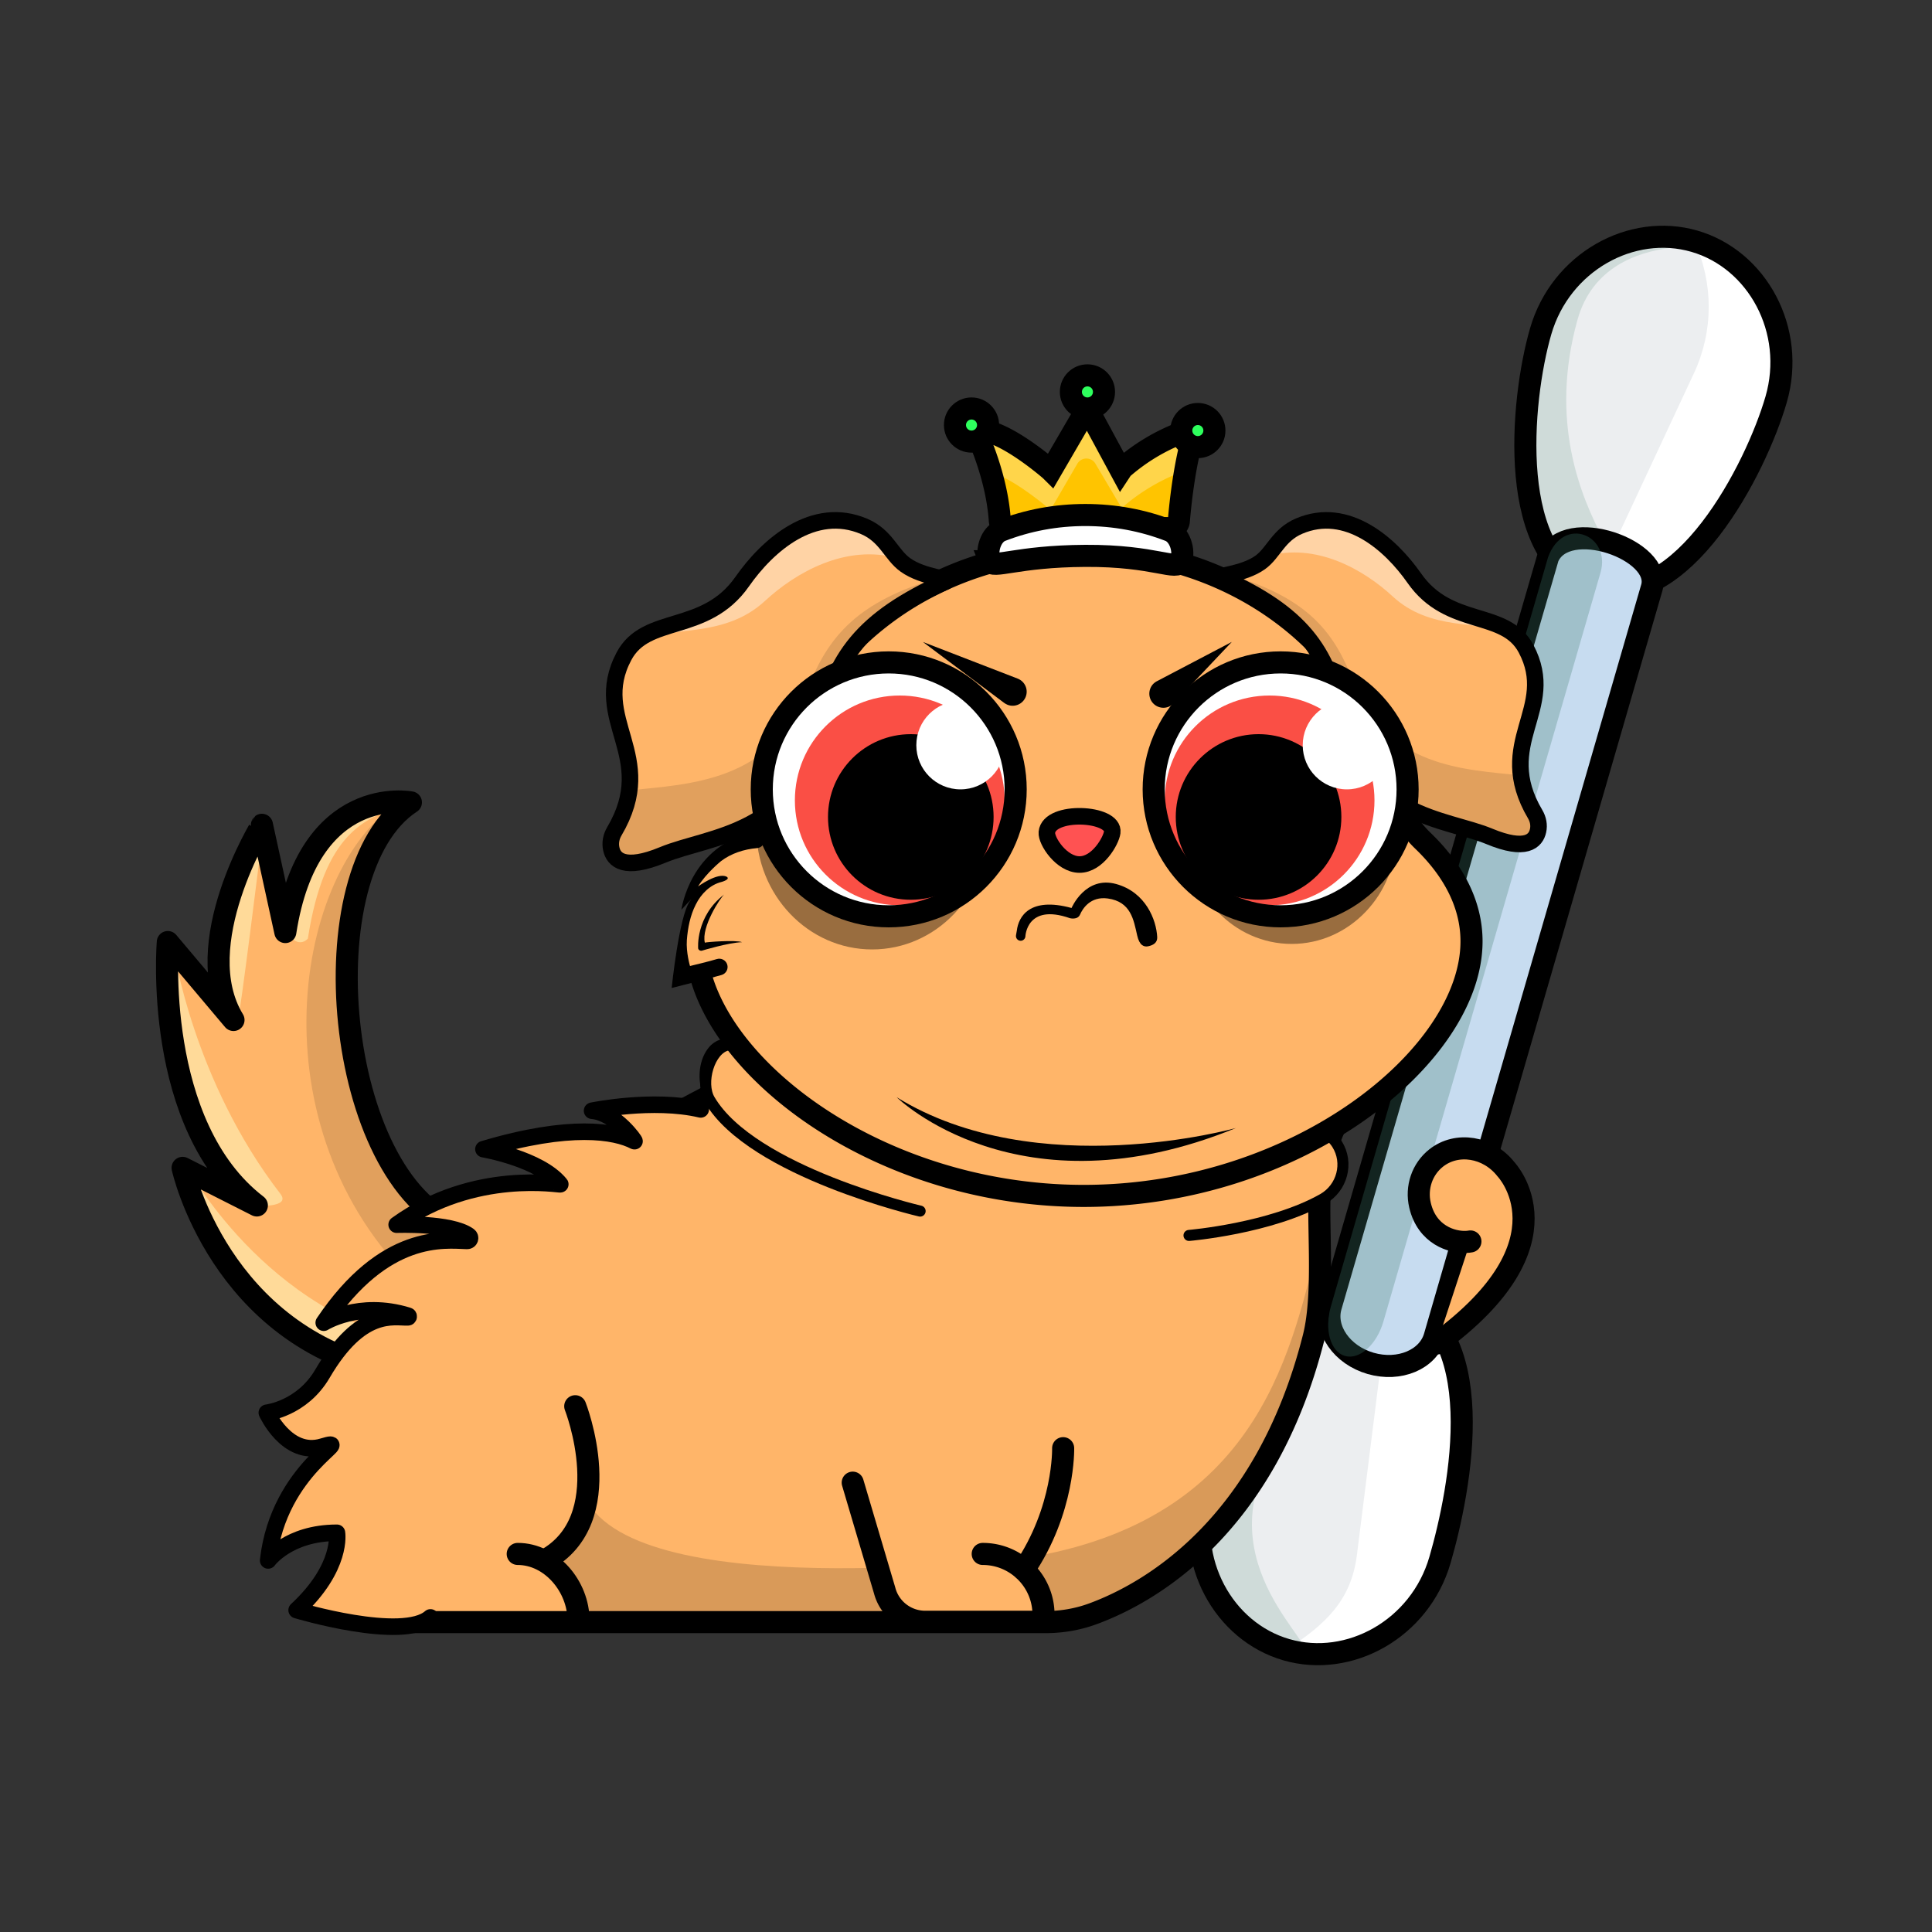 <svg version="1.1" xmlns="http://www.w3.org/2000/svg" viewBox="0 0 350 350" ><rect x="0" y="0" width="350" height="350" fill="#333333" stroke="none"/><path fill="#FFB569" d="M82 221.2c-23.02-14.32-26.52-63.42-7.56-75.84 0 0-18.55-3.66-22.75 23.49l-4.24-19.43S34 171.15 42.3 184.78l-11.9-14.12s-2.77 33.22 16.13 47.72l-13.45-6.81s6.66 30.57 37.74 36.92c0 0 33.57-13.36 11.18-27.29z" /><g opacity="0.12" ><path d="M73.4 146.1c.34-.26.68-.51 1.04-.74 0 0-2.82-.56-6.51.37 2.56-.23 4.57.15 5.47.37z" /><path d="m34.37 212.22-1.29-.65s.09.4.29 1.13l3.57 2.42c-.93-.93-1.78-1.9-2.57-2.9z" /><path d="M83 222.2c-21.2-8.09-27.64-60.47-11.81-76.1-18.32 13.12-25.31 60 5.5 87.89 10.55 9.57 11.11-9.96 6.31-11.79z" /></g><path fill="#FFDA99" d="M55.77 170.05c3-19.38 10.51-21.69 16.51-23.97-2.84-.29-16.08.6-20.04 21.72-.37 1.97 1.92 3.96 3.53 2.25z" /><path fill="#FFDA99" d="M43.07 184.81c-6.54-16.07.96-28.32 4.37-32.73 0 0-4.12 33.35-4.37 32.73z" /><path fill="#FFDA99" d="M79.57 243.97c-29.79-3.72-45.2-31.76-45.2-31.76s6.12 30.75 37.2 37.11l8-5.35z" /><path fill="#FFDA99" d="M50.8 216.28C34.96 195.76 31.48 172 31.48 172s-1.56 30.6 15 46.44c0 0 6.28.37 4.32-2.16z" /><path fill="none" stroke="#000000" stroke-width="4" stroke-linecap="round" stroke-linejoin="round" stroke-miterlimit="10" d="M83 222.2c-22.32-8.52-27.52-64.42-8.56-76.84 0 0-18.55-3.66-22.75 23.49l-4.24-19.43S34 171.15 42.3 184.78l-11.9-14.12s-2.77 33.22 16.13 47.72l-13.45-6.81s6.66 30.57 37.74 36.92" /><path fill="#FFFFFF" d="M321.76 72.38c-3.64 12.55-17.02 38.65-32.98 34.02-16.01-4.64-13.31-33.84-9.67-46.39s16.46-19.61 27.85-16.31 18.44 16.12 14.8 28.68z" /><path fill="#eceef0" d="M279.1 60.01c-3.64 12.55-6.34 41.75 9.67 46.39l18.12-38.82c3.53-7.56 3.55-16.3.06-23.88-11.39-3.3-24.21 3.76-27.85 16.31z" /><path fill="#cfdbd9" d="M285.75 58.02c-10.08 36.5 22.02 53.89 3.03 48.38-16.01-4.64-13.31-33.84-9.67-46.39s16.46-19.61 27.85-16.31-15.92-4.86-21.21 14.32z" /><path fill="none" stroke="#000000" stroke-width="4" stroke-linecap="round" stroke-linejoin="round" stroke-miterlimit="10" d="M321.76 72.38c-3.64 12.55-17.02 38.65-32.98 34.02-16.01-4.64-13.31-33.84-9.67-46.39s16.46-19.61 27.85-16.31 18.44 16.12 14.8 28.68z" /><path fill="#FFFFFF" d="M260.87 282.59c3.63-12.53 6.89-43.8-9.08-48.43-16.01-4.64-29.94 23.53-33.57 36.06-3.63 12.53 3.42 25.34 14.81 28.64s24.21-3.74 27.84-16.27z" /><path fill="#eceef0" d="M218.22 270.22c3.63-12.53 17.57-40.71 33.57-36.06l-5.98 47.6c-1.06 8.27-5.78 12.58-12.78 17.11-11.39-3.31-18.44-16.11-14.81-28.65z" /><path fill="#cfdbd9" d="M227.57 270.22c11.51-43.8 28.23-34.2 24.23-36.06-15.11-7.04-29.94 23.53-33.57 36.06-3.63 12.53 3.42 25.34 14.81 28.64s-10.52-9.42-5.47-28.64z" /><path fill="none" stroke="#000000" stroke-width="4" stroke-linecap="round" stroke-linejoin="round" stroke-miterlimit="10" d="M260.87 282.59c3.63-12.53 9.8-42.92-9.08-48.43-18.74-5.47-29.94 23.53-33.57 36.06-3.63 12.53 3.42 25.34 14.81 28.64s24.21-3.74 27.84-16.27z" /><path fill="#c7dcf0" stroke="#000000" stroke-width="4" stroke-linecap="round" stroke-linejoin="round" stroke-miterlimit="10" d="M248.3 246.99c-5.2-1.51-8.42-6.13-7.21-10.32l39.34-135.7c3.31-7.57 20.78-1.31 18.82 5.46l-39.34 135.7c-1.21 4.18-6.41 6.36-11.61 4.86z" /><path opacity="0.29" fill="#447e6e" d="M243.65 245.64c-2.63-.76-3.77-4.78-2.55-8.97l39.34-135.7c2.8-7.72 11.47-4.01 9.51 2.76l-39.34 135.7c-1.22 4.19-4.34 6.97-6.96 6.21z" /><path fill="#FFB569" d="M241.91 204.04c-12.27 7.5-28.19 12.6-45.59 12.6-24.61 0-46.26-10.21-58.81-22.96l-4.56 2.49-43.59 23.15c-10.2 5.42-18.71 13.62-24.24 23.75-6.63 12.14-10.2 28.89 2.61 46.83a9.47 9.47 0 0 0 7.71 3.96H189.4c2.97 0 5.93-.51 8.71-1.55 9.93-3.68 31.1-15.4 39.87-50.01 2.16-8.53.45-22.04 1.27-28.53.55-4.34 1.52-7.47 2.66-9.73z" /><path fill="none" stroke="#000000" stroke-width="4" stroke-linecap="round" stroke-linejoin="round" stroke-miterlimit="10" d="m137.51 193.68-4.56 2.49-43.59 23.15c-10.2 5.42-18.71 13.62-24.24 23.75-6.63 12.14-10.2 28.89 2.61 46.83a9.47 9.47 0 0 0 7.71 3.96H189.4c2.97 0 5.93-.51 8.71-1.55 9.93-3.68 31.1-15.4 39.87-50.01 2.16-8.53.45-22.04 1.27-28.53.55-4.34 1.52-7.47 2.65-9.73" /><path opacity="0.15" d="M106.6 272.34c11.52 18.58 81 9.58 81 9.58 41.4-7.56 46.5-38.59 51.47-57.62 6.96 41.07-31.04 64.33-40.96 68-2.79 1.03-94.44 1.55-94.44 1.55s-5.61-13.8 2.93-21.51" /><path d="M128.08 199.51c-.65-.9-1.04-1.96-1.22-3.04a9.69 9.69 0 0 1 .03-3.31c.22-1.11.61-2.23 1.41-3.26.39-.52.92-.97 1.56-1.31.31-.17.68-.25 1.02-.36.35-.06.71-.07 1.06-.08.79-.01 1.43.63 1.44 1.42 0 .7-.5 1.29-1.16 1.41l-.27.05c-.57.11-1.01.28-1.55.74-.52.46-.96 1.18-1.25 1.98-.58 1.6-.75 3.54-.09 5.18l.01.03c.12.29-.02.62-.31.74-.26.11-.54.02-.68-.19z" /><path fill="#FFB569" stroke="#000000" stroke-width="2" stroke-linecap="round" stroke-linejoin="round" stroke-miterlimit="10" d="M131.81 189.32c-3.31.73-5.05 6.84-3.25 9.91 7.67 13.09 38.13 20.17 38.13 20.17" /><path fill="#FFB569" stroke="#000000" stroke-width="2" stroke-linecap="round" stroke-linejoin="round" stroke-miterlimit="10" d="M239.57 205.16c1.06.24 1.96 1.03 2.64 2.09 2.16 3.41.95 7.96-2.56 9.95-9.48 5.37-24.25 6.61-24.25 6.61" /><path fill="#FFB569" stroke="#000000" stroke-width="4" stroke-linecap="round" stroke-linejoin="round" stroke-miterlimit="10" d="M257.76 152.3a19.986 19.986 0 0 1-5.74-10.57c-4.71-23.97-27.86-42.17-55.7-42.17-27.85 0-50.99 18.2-55.7 42.17-.79 4.03-2.78 7.72-5.74 10.57-5.62 5.4-8.82 11.61-8.82 18.23 0 20.74 31.46 46.12 70.26 46.12s70.26-25.38 70.26-46.12c0-6.62-3.2-12.83-8.82-18.23z" /><path fill="#FFB569" stroke="#000000" stroke-width="3" stroke-linecap="round" stroke-linejoin="round" stroke-miterlimit="10" d="M126.94 200.98c-8.64-2.04-19.68.24-19.68.24 4.29.37 7.9 5.63 7.68 5.52-3.47-1.82-11.64-3.24-27.36 1.44 0 0 10.17 1.75 13.92 6.36.16.2-15.54-2.84-29.64 7.32 0 0 9.84-.37 13.08 2 .41.3.2.96-.32.94-4.1-.12-14.91-1.64-25.97 14.82 0 0 6.38-4.03 15.28-1.27.17.05.13.3-.04.3-2.55.08-8.5-1.71-15.47 10.2-3.72 6.36-10.08 7.08-10.08 7.08s3.65 8.04 10.04 6.14c6.41-1.91-7.9 3.66-9.8 20.62 0 0 3.62-5.01 12.46-5.01 0 0 1.1 6.21-7.3 14.01 0 0 19.2 5.76 24.24 1.32" /><path fill="#FFB569" d="M137.02 152.14c-9.72.84-11.76 9-11.76 9s5.4-2.16 5.88-2.04c1.08.27-8.52-.96-7.92 18 0 0 3.36-.72 7.08-1.92" /><path d="M131.63 158.82c.79.47-.87.94-.87.94-2.09.49-3.76 2.16-4.72 4.12-1 1.96-1.44 4.2-1.61 6.43-.16 2.24.57 4.69.57 4.69s3.7-.88 4.84-1.25h.01c.79-.25 1.63.18 1.89.97.25.79-.18 1.63-.97 1.89-1.19.38-9.09 2.37-9.09 2.37s1.33-12.98 3.28-15.69c1.05-1.29-1.52 1.52-1.52 1.52s1.57-11.8 13.46-14.16c.83-.07 1.55.54 1.62 1.37s-.54 1.55-1.37 1.62c-2.39.21-4.69.96-6.53 2.36 0 0-2.69 2.17-4.16 4.59 0 0 3.54-2.59 5.17-1.77z" /><path d="M127.69 170.77c-.69-2.77 2.78-8.13 3.51-8.73-5.2 3.96-4.75 9.76-4.71 9.84.13.3.48.44.78.31 0 0 4.63-1.41 7.17-1.51-1.22-.43-6.43-.03-6.75.09z" /><path fill="none" d="M92.2 225.28s-3.67-6.23-11.76-8.41c0 0 5.4-1.56 11.49 1.94 0 0-3.17-4.32-5.6-5.28" /><path fill="none" d="M66.71 272.78s-8.66-.81-14.09.77c0 0 6.17-5.54 11.86-6.29" /><path fill="none" d="M60.78 289.74s11.62 2.37 15.73-3.99" /><path fill="none" stroke="#000000" stroke-width="4" stroke-linecap="round" stroke-miterlimit="10" d="M104.21 254.75s8.09 20.59-5.53 27.93" /><path fill="none" stroke="#000000" stroke-width="4" stroke-linecap="round" stroke-miterlimit="10" d="M104.8 293.52c0-6.08-4.93-12.01-11.01-12.01" /><path fill="#FFB569" stroke="#000000" stroke-width="4" stroke-linecap="round" stroke-miterlimit="10" d="m154.48 268.6 5.78 19.53a7.586 7.586 0 0 0 7.34 5.67h21.44v-1.28c0-6.08-4.93-11.01-11.01-11.01" /><path fill="none" stroke="#000000" stroke-width="4" stroke-linecap="round" stroke-miterlimit="10" d="M185.48 284.37c7.41-10.87 7.12-22.02 7.12-22.02" /><path fill="#FFB569" stroke="#000000" stroke-width="4" stroke-linecap="round" stroke-linejoin="round" stroke-miterlimit="10" d="M266.38 224.9c-.22.04-.47.07-.73.08-2.59.13-7.13-1.23-8.4-6.64-.75-3.19.36-6.54 2.94-8.57 3.76-2.95 9.4-2.04 12.61 2.03 0 0 12.72 13.22-12.48 31.58" /><path fill="#FFB569" d="M171.34 105.34c1.28-.57-3.96-.6-7.32-3-2.59-1.85-3.47-5.26-7.44-6.96-9.24-3.96-17.57 3.47-22.12 9.98-6.71 9.6-17.38 5.91-21.42 13.52-6.16 11.61 6.39 17.97-1.76 31.75-.56.95-.78 2.08-.54 3.16.42 1.95 2.31 4 9.34 1.08 8.44-3.5 24.38-3.57 28.59-23.6 2.51-12.01 7.43-19.09 22.67-25.93z" /><path opacity="0.12" d="M170.03 104.67c-14.33 4.22-19.98 10.26-23.81 20.42-6.27 16.63-21.43 16.96-32.22 18.09-.29 2.26-1.09 4.7-2.72 7.45-.56.95-.78 2.08-.54 3.16.42 1.95 2.31 4 9.34 1.08 8.44-3.5 24.38-3.57 28.59-23.6 2.52-12 7.44-19.08 22.68-25.92.54-.26-.12-.4-1.32-.68z" /><path fill="#FFFFFF" d="M170.3 105.82c.34-.16.69-.32 1.04-.48.7-.31-.56-.46-2.39-.93.51.46.95.93 1.35 1.41z" /><path opacity="0.4" fill="#FFFFFF" d="M138.61 108.84c5.49-5.08 14.65-10.4 24.1-7.68-1.72-1.88-2.91-4.4-6.13-5.78-9.24-3.96-17.57 3.47-22.12 9.98-5.55 7.94-13.81 6.79-18.79 10.46 6.38-2.33 15.7-.28 22.94-6.98z" /><path fill="none" stroke="#000000" stroke-width="3" stroke-linecap="round" stroke-linejoin="round" stroke-miterlimit="10" d="M171.34 105.34c1.28-.57-3.96-.6-7.32-3-2.59-1.85-3.47-5.26-7.44-6.96-9.24-3.96-17.57 3.47-22.12 9.98-6.71 9.6-17.38 5.91-21.42 13.52-6.16 11.61 6.39 17.97-1.76 31.75-.56.95-.78 2.08-.54 3.16.42 1.95 2.31 4 9.34 1.08 8.44-3.5 24.38-3.57 28.59-23.6 2.51-12.01 7.43-19.09 22.67-25.93z" /><path fill="#FFB569" d="M221.37 104.73c-1.21-.54 3.74-.57 6.92-2.83 2.44-1.75 3.28-4.97 7.03-6.58 8.73-3.74 16.6 3.28 20.9 9.43 6.34 9.07 16.42 5.58 20.24 12.77 5.82 10.97-6.04 16.98 1.66 30 .53.9.74 1.96.51 2.98-.4 1.84-2.18 3.78-8.82 1.02-7.97-3.31-23.03-3.37-27.01-22.3-2.38-11.34-7.03-18.03-21.43-24.49z" /><path opacity="0.12" d="M222.61 104.09c13.54 3.99 18.88 9.7 22.49 19.29 5.92 15.71 20.25 16.02 30.45 17.09.28 2.13 1.03 4.44 2.57 7.04.53.9.74 1.96.51 2.98-.4 1.84-2.18 3.78-8.82 1.02-7.97-3.31-23.03-3.37-27.01-22.3-2.38-11.34-7.03-18.03-21.43-24.49-.52-.22.1-.36 1.24-.63z" /><path fill="#FFFFFF" d="M222.35 105.18c-.32-.15-.65-.3-.98-.45-.66-.3.53-.44 2.26-.88-.48.43-.9.88-1.28 1.33z" /><path opacity="0.4" fill="#FFFFFF" d="M252.29 108.04c-5.19-4.8-13.84-9.83-22.77-7.26 1.63-1.78 2.75-4.15 5.8-5.46 8.73-3.74 16.6 3.28 20.9 9.43 5.25 7.5 13.05 6.41 17.75 9.88-6.03-2.2-14.83-.26-21.68-6.59z" /><path fill="none" stroke="#000000" stroke-width="3" stroke-linecap="round" stroke-linejoin="round" stroke-miterlimit="10" d="M221.37 104.73c-1.21-.54 3.74-.57 6.92-2.83 2.44-1.75 3.28-4.97 7.03-6.58 8.73-3.74 16.6 3.28 20.9 9.43 6.34 9.07 16.42 5.58 20.24 12.77 5.82 10.97-6.04 16.98 1.66 30 .53.9.74 1.96.51 2.98-.4 1.84-2.18 3.78-8.82 1.02-7.97-3.31-23.03-3.37-27.01-22.3-2.38-11.34-7.03-18.03-21.43-24.49z" /><ellipse opacity="0.4" cx="158" cy="150" rx="21" ry="22" /><ellipse opacity="0.4" cx="234" cy="151" rx="19" ry="20" /><circle fill="#FFFFFF" cx="161" cy="143" r="23" /><circle fill="#fa4f45" cx="163" cy="145" r="19" /><circle cx="165" cy="148" r="15" /><circle fill="#FFFFFF" cx="174" cy="135" r="8" /><circle fill="none" stroke="#000000" stroke-width="4" stroke-miterlimit="10" cx="161" cy="143" r="23" /><circle fill="#FFFFFF" cx="232" cy="143" r="23" /><circle fill="#fa4f45" cx="230" cy="145" r="19" /><circle cx="228" cy="148" r="15" /><circle fill="#FFFFFF" cx="244" cy="135" r="8" /><circle fill="none" stroke="#000000" stroke-width="4" stroke-miterlimit="10" cx="232" cy="143" r="23" /><path d="M181.92 127.34 167.2 116.3l17.17 6.64c1.31.51 1.96 1.98 1.45 3.29s-1.98 1.96-3.29 1.45c-.22-.09-.43-.21-.61-.34z" /><path d="m209.58 123.41 13.57-7.12-10.53 11.13a2.557 2.557 0 0 1-3.61.1 2.557 2.557 0 0 1-.1-3.61c.2-.2.43-.37.67-.5z" /><path fill="#ff5252" stroke="#000000" stroke-width="3" stroke-linecap="round" stroke-linejoin="round" stroke-miterlimit="10" d="M201.49 150.79c-.21 1.55-2.65 5.83-5.92 5.83s-6.06-4.28-5.92-5.83c.39-4.19 12.32-3.56 11.84 0z" /><path d="M200.69 162.77c4.19.58 4.68 3.87 5.32 6.69.41 1.83 1.23 2.12 1.98 1.97.97-.2 1.7-.67 1.65-1.67-.16-3.14-2.09-8.13-7.43-9.61-5.6-1.55-8.09 4.34-8.09 4.34-7.64-2.08-9.61 1.62-9.91 4.08l-.15.85c-.09.51.29.99.81 1.01.46.02.86-.34.89-.8 0 0 .22-6.04 8.07-3.29 0 0 1.39.37 1.83-.66.44-1.03 1.86-3.35 5.03-2.91z" /><path fill="#ffd54a" d="M176.69 78.04s3.86 7.76 4.44 16.29c.06.86.85 1.48 1.7 1.31l29.04.03c.83.16 1.62-.44 1.69-1.28.27-3.27 1.07-10.95 3.01-16.88l-1.12.38a35.48 35.48 0 0 0-12.16 7l-.23.35-6.1-11.29-6.57 11.29c-.02-.02-9.33-8.19-13.7-7.2z" /><path fill="#ffc400" d="M198.48 84.06c-.7-1.3-2.56-1.33-3.31-.05l-4.87 8.37s-5.94-5.2-10.55-6.8c.75 2.58 1.4 5.62 1.61 8.76.06.86 32.35.89 32.42.04.16-1.94.5-5.44 1.17-9.2a35.609 35.609 0 0 0-11.75 6.85l-4.72-7.97z" /><path fill="none" stroke="#000000" stroke-width="4" stroke-miterlimit="10" d="M177.44 77.96c-.36 0-.6.38-.45.71.91 2.01 3.66 8.57 4.14 15.66.06.86.85 1.48 1.7 1.31l29.04.03c.83.16 1.62-.44 1.69-1.28.27-3.27 1.07-10.95 3.01-16.88l-1.12.38a35.48 35.48 0 0 0-12.16 7l-.23.35-6.1-11.29-6.57 11.29c-.02-.02-8.36-7.33-12.95-7.28z" /><circle fill="#2eff5d" stroke="#000000" stroke-width="4" stroke-miterlimit="10" cx="217" cy="78" r="3" /><circle fill="#2eff5d" stroke="#000000" stroke-width="4" stroke-miterlimit="10" cx="197" cy="71" r="3" /><circle fill="#2eff5d" stroke="#000000" stroke-width="4" stroke-miterlimit="10" cx="176" cy="77" r="3" /><path fill="#FFFFFF" stroke="#000000" stroke-width="4" stroke-miterlimit="10" d="M179.3 101.67c-.73-1.88.2-4.83 2.08-5.55 4.83-1.87 9.96-2.82 15.24-2.82 5.28 0 10.41.95 15.24 2.82 1.88.73 2.81 3.68 2.08 5.55-.73 1.88-4.54-1.04-17.32-.97-12.58.07-16.76 2.41-17.32.97z" /><path d="M223.9 204.35s-35.99 10.14-61.45-5.57c0 0 22.04 21.69 61.45 5.57z" /></svg>
